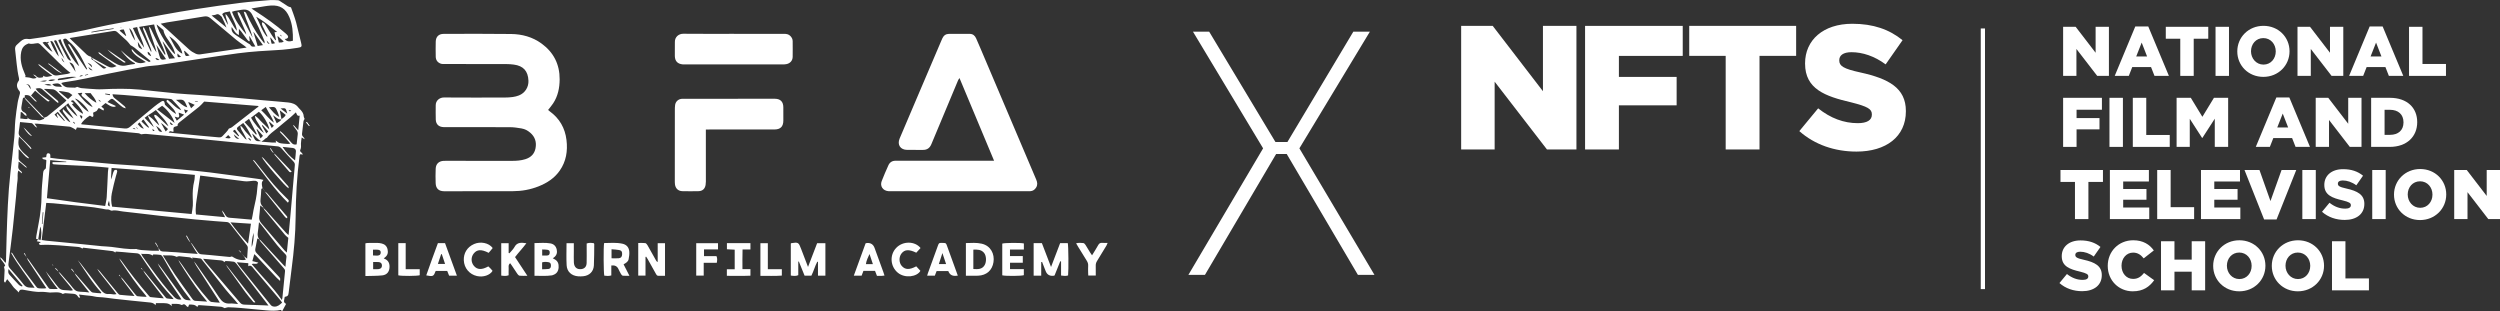 <?xml version="1.0" encoding="UTF-8"?> <svg xmlns="http://www.w3.org/2000/svg" id="a" data-name="Layer 1" width="832.47mm" height="103.66mm" viewBox="0 0 2359.74 293.83"><rect x="0" y="0" width="2359.74" height="293.83" fill="#333333" stroke="none"/><g><g><path d="M1379.18,24.43h29.79l47.41,61.66V24.43h31.61v116.65h-27.82l-49.38-63.99v63.99h-31.61V24.43Z" fill="#fff"></path><path d="M1496.14,24.43h92.18v28.33h-60.25v19.83h54.49v26.83h-54.49v41.66h-31.93V24.43Z" fill="#fff"></path><path d="M1628.86,52.76h-34.4v-28.33h100.91v28.33h-34.57v88.32h-31.93V52.76Z" fill="#fff"></path><path d="M1698.37,123.75l17.78-21.5c11.69,9.33,24.2,14,37.37,14,8.72,0,13.33-2.83,13.33-8v-.33c0-5-3.79-7.33-19.59-11.33-24.36-5.67-43.46-12.5-43.46-36.49v-.33c0-21.83,16.96-37.33,44.61-37.33,19.75,0,34.9,5.33,47.41,15.5l-15.97,22.83c-10.54-7.83-21.89-11.5-32.26-11.5-7.74,0-11.52,3-11.52,7.5v.33c0,5.17,3.95,7.83,20.08,11.33,26.34,5.83,42.8,14.5,42.8,36.33v.33c0,23.83-18.6,37.99-46.59,37.99-20.58,0-39.51-6.5-53.99-19.33Z" fill="#fff"></path></g><g><polygon points="1959.93 46.21 1979.55 71.63 1990.6 71.63 1990.6 25.3 1978.04 25.3 1978.04 49.79 1959.21 25.3 1947.37 25.3 1947.37 71.63 1959.93 71.63 1959.93 46.21" fill="#fff"></polygon><path d="M2012.63,63.29h17.72l3.27,8.34h13.6l-19.49-46.67h-12.23l-19.42,46.67h13.28l3.27-8.34ZM2021.53,40.19l5.1,13.11h-10.27l5.17-13.11Z" fill="#fff"></path><polygon points="2057.95 71.63 2070.64 71.63 2070.64 36.55 2084.37 36.55 2084.37 25.3 2044.28 25.3 2044.28 36.55 2057.95 36.55 2057.95 71.63" fill="#fff"></polygon><rect x="2091.24" y="25.3" width="12.69" height="46.33" fill="#fff"></rect><path d="M2136.36,72.56c14.13,0,24.72-10.79,24.72-24.09v-.13c0-13.24-10.46-23.96-24.59-23.96s-24.72,10.79-24.72,24.09v.13c0,13.24,10.46,23.96,24.59,23.96ZM2124.72,48.33c0-6.69,4.64-12.38,11.64-12.38s11.71,5.76,11.71,12.51v.13c0,6.69-4.64,12.38-11.58,12.38s-11.77-5.89-11.77-12.51v-.13Z" fill="#fff"></path><polygon points="2181.15 46.21 2200.77 71.63 2211.82 71.63 2211.82 25.3 2199.27 25.3 2199.27 49.79 2180.43 25.3 2168.6 25.3 2168.6 71.63 2181.15 71.63 2181.15 46.21" fill="#fff"></polygon><path d="M2233.86,63.29h17.72l3.27,8.34h13.6l-19.49-46.67h-12.23l-19.42,46.67h13.28l3.27-8.34ZM2242.75,40.19l5.1,13.11h-10.27l5.17-13.11Z" fill="#fff"></path><polygon points="2308.74 60.38 2286.57 60.38 2286.57 25.3 2273.88 25.3 2273.88 71.63 2308.74 71.63 2308.74 60.38" fill="#fff"></polygon><polygon points="1960.06 122.1 1981.7 122.1 1981.7 111.45 1960.06 111.45 1960.06 103.57 1983.99 103.57 1983.99 92.32 1947.37 92.32 1947.37 138.65 1960.06 138.65 1960.06 122.1" fill="#fff"></polygon><rect x="1991.12" y="92.32" width="12.69" height="46.33" fill="#fff"></rect><polygon points="2048.01 127.4 2025.84 127.4 2025.84 92.32 2013.15 92.32 2013.15 138.65 2048.01 138.65 2048.01 127.4" fill="#fff"></polygon><polygon points="2067.89 92.32 2054.48 92.32 2054.48 138.65 2066.91 138.65 2066.91 112.11 2078.55 130.18 2078.81 130.18 2090.52 112.04 2090.52 138.65 2103.14 138.65 2103.14 92.32 2089.73 92.32 2078.81 110.25 2067.89 92.32" fill="#fff"></polygon><path d="M2160.88,91.98h-12.23l-19.42,46.67h13.28l3.27-8.34h17.72l3.27,8.34h13.6l-19.49-46.67ZM2149.5,120.31l5.17-13.11,5.1,13.11h-10.27Z" fill="#fff"></path><polygon points="2185.79 92.32 2185.79 138.65 2198.35 138.65 2198.35 113.23 2217.97 138.65 2229.02 138.65 2229.02 92.32 2216.47 92.32 2216.47 116.81 2197.63 92.32 2185.79 92.32" fill="#fff"></polygon><path d="M2281.6,115.35v-.13c0-13.44-9.48-22.9-25.77-22.9h-17.72v46.33h17.46c16.42,0,26.03-9.86,26.03-23.3ZM2268.65,115.55c0,7.48-5.04,11.72-12.69,11.72h-5.17v-23.63h5.17c7.65,0,12.69,4.3,12.69,11.78v.13Z" fill="#fff"></path><polygon points="1944.88 171.71 1958.55 171.71 1958.55 206.79 1971.24 206.79 1971.24 171.71 1984.97 171.71 1984.97 160.46 1944.88 160.46 1944.88 171.71" fill="#fff"></polygon><polygon points="2028.33 171.31 2028.33 160.46 1991.51 160.46 1991.51 206.79 2028.66 206.79 2028.66 195.87 2004.07 195.87 2004.07 188.52 2026.04 188.52 2026.04 178.4 2004.07 178.4 2004.07 171.31 2028.33 171.31" fill="#fff"></polygon><polygon points="2071.03 195.54 2048.86 195.54 2048.86 160.46 2036.17 160.46 2036.17 206.79 2071.03 206.79 2071.03 195.54" fill="#fff"></polygon><polygon points="2114.32 171.31 2114.32 160.46 2077.5 160.46 2077.5 206.79 2114.65 206.79 2114.65 195.87 2090.06 195.87 2090.06 188.52 2112.03 188.52 2112.03 178.4 2090.06 178.4 2090.06 171.31 2114.32 171.31" fill="#fff"></polygon><polygon points="2143.09 189.78 2132.7 160.46 2118.57 160.46 2137.08 207.12 2148.85 207.12 2167.42 160.46 2153.56 160.46 2143.09 189.78" fill="#fff"></polygon><rect x="2173.17" y="160.46" width="12.69" height="46.33" fill="#fff"></rect><path d="M2213.65,196.93c-5.23,0-10.2-1.85-14.85-5.56l-7.06,8.54c5.76,5.1,13.28,7.68,21.45,7.68,11.12,0,18.51-5.63,18.51-15.09v-.13c0-8.67-6.54-12.11-17-14.43-6.41-1.39-7.98-2.45-7.98-4.5v-.13c0-1.79,1.5-2.98,4.58-2.98,4.12,0,8.63,1.46,12.82,4.57l6.34-9.07c-4.97-4.04-10.99-6.16-18.83-6.16-10.99,0-17.72,6.16-17.72,14.83v.13c0,9.53,7.59,12.25,17.27,14.5,6.28,1.59,7.78,2.52,7.78,4.5v.13c0,2.05-1.83,3.18-5.3,3.18Z" fill="#fff"></path><rect x="2239.15" y="160.46" width="12.69" height="46.33" fill="#fff"></rect><path d="M2284.41,159.53c-14.13,0-24.72,10.79-24.72,24.09v.13c0,13.24,10.46,23.96,24.59,23.96s24.72-10.79,24.72-24.09v-.13c0-13.24-10.46-23.96-24.59-23.96ZM2295.99,183.76c0,6.69-4.64,12.38-11.58,12.38s-11.77-5.89-11.77-12.51v-.13c0-6.69,4.64-12.38,11.64-12.38s11.71,5.76,11.71,12.51v.13Z" fill="#fff"></path><polygon points="2347.19 160.46 2347.19 184.95 2328.35 160.46 2316.52 160.46 2316.52 206.79 2329.07 206.79 2329.07 181.37 2348.69 206.79 2359.74 206.79 2359.74 160.46 2347.19 160.46" fill="#fff"></polygon><path d="M1966.86,245.19c-6.41-1.39-7.98-2.45-7.98-4.5v-.13c0-1.79,1.5-2.98,4.58-2.98,4.12,0,8.63,1.46,12.82,4.57l6.34-9.07c-4.97-4.04-10.99-6.16-18.83-6.16-10.99,0-17.72,6.16-17.72,14.83v.13c0,9.53,7.59,12.25,17.27,14.5,6.28,1.59,7.78,2.52,7.78,4.5v.13c0,2.05-1.83,3.18-5.3,3.18-5.23,0-10.2-1.85-14.85-5.56l-7.06,8.54c5.76,5.1,13.28,7.68,21.45,7.68,11.12,0,18.51-5.63,18.51-15.09v-.13c0-8.67-6.54-12.11-17-14.43Z" fill="#fff"></path><path d="M2013.42,263.26c-6.41,0-10.92-5.43-10.92-12.38v-.13c0-6.75,4.51-12.31,10.92-12.31,4.45,0,7.39,2.18,10.01,5.43l9.55-7.48c-3.99-5.63-10.14-9.6-19.42-9.6-13.86,0-24.07,10.59-24.07,24.09v.13c0,13.83,10.53,23.96,23.61,23.96,10.07,0,15.83-4.44,20.21-10.46l-9.55-6.88c-2.81,3.38-5.56,5.63-10.33,5.63Z" fill="#fff"></path><polygon points="2068.74 245.06 2052.46 245.06 2052.46 227.71 2039.77 227.71 2039.77 274.05 2052.46 274.05 2052.46 256.44 2068.74 256.44 2068.74 274.05 2081.43 274.05 2081.43 227.71 2068.74 227.71 2068.74 245.06" fill="#fff"></polygon><path d="M2113.73,226.79c-14.13,0-24.72,10.79-24.72,24.09v.13c0,13.24,10.46,23.96,24.59,23.96s24.72-10.79,24.72-24.09v-.13c0-13.24-10.46-23.96-24.59-23.96ZM2125.31,251.01c0,6.69-4.64,12.38-11.58,12.38s-11.77-5.89-11.77-12.51v-.13c0-6.69,4.64-12.38,11.64-12.38s11.71,5.76,11.71,12.51v.13Z" fill="#fff"></path><path d="M2169.06,226.79c-14.13,0-24.72,10.79-24.72,24.09v.13c0,13.24,10.46,23.96,24.59,23.96s24.72-10.79,24.72-24.09v-.13c0-13.24-10.46-23.96-24.59-23.96ZM2180.63,251.01c0,6.69-4.64,12.38-11.58,12.38s-11.77-5.89-11.77-12.51v-.13c0-6.69,4.64-12.38,11.64-12.38s11.71,5.76,11.71,12.51v.13Z" fill="#fff"></path><polygon points="2213.85 227.71 2201.16 227.71 2201.16 274.05 2236.02 274.05 2236.02 262.8 2213.85 262.8 2213.85 227.71" fill="#fff"></polygon><rect x="1869.63" y="26.86" width="4" height="246.02" fill="#fff"></rect></g></g><g><path d="M289.6,115.16c-.18.18-.36.36-.54.54.91,1.07,1.83,2.15,2.74,3.22.12-.1.25-.21.37-.31l-2.57-3.45h0Z" fill="#fff"></path><path d="M57.84,78.39c2.09,3.14,4.58,4.33,7.81,4.21,1.68-.07,3.38.21,5.07.14.77-.03,1.51-.54,2.06-.76,1.41.42,2.8,1.08,4.25,1.22,4.62.45,9.27.74,13.91,1.02,1.79.11,3.59.11,5.38.03,11.94-.54,23.89-.8,35.8.34,11.56,1.11,23.09,2.49,34.65,3.58,6.84.64,13.7.93,20.55,1.42,10.74.77,21.49,1.52,32.23,2.4,9.68.8,19.35,1.78,29.03,2.65,7.78.7,15.58,1.26,23.35,2.06,3.72.38,7.25,1.43,9.65,4.72.68.93,1.63,1.66,2.38,2.54,1.39,1.61,2.59,3.29,2.69,5.59.04.99.63,1.96.88,2.7-.41.76-.96,1.36-1.05,2.02-.51,3.87-.84,7.77-1.37,11.64-.19,1.41.14,2.46,1.17,3.39.58.53,1.08,1.16,1.27,2.18-.8-.51-1.6-1.01-2.78-1.76-.27,2.07-.73,3.98-.71,5.89.02,1.95.37,3.84-.59,5.72-.46.89-.12,1.79.85,2.44.55.37.88,1.06,1.66,2.05-1.2-.09-1.86-.14-2.72-.21-.17.52-.44,1.08-.52,1.66-2.51,19.09-3.51,38.29-3.68,57.53-.15,16.3-1.65,32.48-3.77,48.62-.99,7.54-1.88,15.09-2.8,22.64-.37,3-.8,3.52-3.73,4.18-.2,2.4-2.04,5.13,1.31,6.56-1.26,2.34-2.46,4.58-3.77,7.03-.44-.47-.84-.89-1.24-1.32-4.53,1.07-9.13.82-13.72.42-8.1-.71-16.19-1.54-24.29-2.25-3.79-.33-7.59-.55-11.39-.66-1.13-.03-2.28.49-3.67.81-.89-.36-2.08-1.17-3.34-1.28-6.52-.59-13.06-1-19.59-1.48-1.19-.09-2.44-.29-2.74,1.75-2.34-2.54-5.06-2.43-7.84-2.34-.32.79-.6,1.51-.95,2.38-.56-.31-1-.43-1.25-.71-1.21-1.4-2.35-2.85-4.42-1.26-.15.12-.59-.05-.85-.18-2.9-1.39-5.96-.7-9.01-.9.04.83.07,1.49.1,2.15-2.82-3.33-6.58-2.73-10.12-2.85-1.58-.05-3.16,0-4.74,0-.14.55-.29,1.11-.51,1.99-1.69-2.37-3.92-2.48-6.3-2.7-10.83-1.02-21.64-2.21-32.45-3.38-4.93-.53-9.85-1.48-14.79-1.61-2.8-.07-5.34-.99-8.05-1.21-2.84-.22-5.67-.64-8.5-.96-.62-.07-1.24-.12-2.14-.21.45,1.07.81,1.91,1.17,2.77-1.27.68-1.77-.39-2.21-1.1-1.13-1.86-2.8-2.37-4.82-2.45-2.32-.1-4.63-.43-6.95-.52-.67-.03-1.36.41-2.4.76-2.95-2.12-6.79-1.5-10.55-1.44-.49,0-.99.12-1.48.08-3.03-.23-6.09-.85-9.08-.63-2.45.18-4.78-.2-7.14-.47-2.93-.33-5.82-1.03-8.73-1.49-1.88-.3-3.85-.67-4.68,2.48-1.99-2.5-4.28-3.8-5.76-6.11-1.46-2.26-3.34-4.24-5.1-6.43-.73,1.24-1.32,2.23-1.97,3.33-1.54-1.13-.92-2.31-.87-3.39.15-2.83.36-5.66.41-8.49.02-1.01-.44-2.01-.54-3.03-.02-.23.54-.52,1.05-.98-.54-2.95-3.68-4.68-4.85-8.05,2.6,1.05,3.2,3.75,5.49,5.21.08-.89.16-1.47.17-2.04.2-7.5.35-15,.58-22.5.63-20.17,1.32-40.34,3.58-60.41,1.26-11.23,2.57-22.45,3.68-33.7.52-5.25.43-10.55.94-15.8.56-5.77,1.38-11.53,2.31-17.25.45-2.77,1.47-5.44,2.08-8.19.15-.69-.05-1.73-.5-2.25-2.7-3.14-3.21-6.28-.64-9.77.41-.55.4-1.62.22-2.37-2.1-8.88-2.47-17.98-3.63-26.98-.26-2.02.28-3.53,1.99-4.93,2.11-1.72,3.81-3.97,6.48-4.92.83-.29,1.78-.3,2.67-.31.92,0,1.87.32,2.77.21,4.39-.58,8.77-1.2,13.14-1.9,5.41-.86,10.77-2.12,16.2-2.67,15.5-1.57,30.42-5.97,45.64-8.9,16.37-3.16,32.75-6.25,49.16-9.24,11.42-2.08,22.86-4.06,34.34-5.82,13.25-2.04,26.52-3.95,39.82-5.6,9.42-1.17,18.91-1.87,28.38-2.67,2.3-.19,4.64.04,6.96.13.61.02,1.32.09,1.81.41,2.75,1.75,5.4,3.64,8.17,5.34.9.55,2.04.71,2.85.97.76,2.09,1.55,4.14,2.26,6.21.92,2.69,1.9,5.38,2.61,8.13,1.63,6.33,3.1,12.71,4.67,19.06.91,3.66.7,4.18-3.11,4.77-4.9.76-9.82,1.46-14.76,1.86-7.37.6-14.77.81-22.14,1.38-6.63.51-13.26,1.11-19.85,2-11.61,1.56-23.2,3.33-34.79,5.07-13.46,2.03-26.91,4.16-40.38,6.15-3.75.55-7.6.52-11.33,1.19-11.74,2.12-23.47,4.31-35.15,6.72-14.06,2.9-28.03,6.23-42.27,8.17-.8.11-1.56.44-2.6.75h.02ZM88.12,56.52c-.56-.74-1.13-1.48-1.69-2.23,4.89,2.7,9.77,5.42,14.68,8.09,3.26,1.77,5.18,1.75,8.96,0-1.06-.67-2.06-1.24-2.98-1.9-4.46-3.18-8.92-6.37-13.35-9.6-.46-.34-.69-.99-1.03-1.5.93.02,1.48.31,1.93.71,4.11,3.7,8.95,6.3,13.58,9.25,3.79,2.42,7.48,3.4,11.85,2.23,2.29-.62,4.69-.78,7.04-1.15l.34-.72c-5.79-2.75-9.62-7.52-13.47-12.29,1.67,1.22,3.05,2.77,4.64,4.06,2.78,2.25,5.57,4.52,8.56,6.45,3.04,1.96,6.43,2.21,10.46.63-1.92-1.23-3.46-2.24-5.02-3.21-2.98-1.85-5.8-3.88-7.83-6.81-.34-.49-.4-1.18-.67-2.01.59.19.87.2.97.33,3.8,5.05,9.37,7.77,14.51,11.07.85.55,1.68.9,2.58-.27-.46-.41-.9-.81-1.36-1.19-4.55-3.78-9.07-7.59-13.66-11.31-1.25-1.01-2.72-1.74-3.99-2.54-1.15-1.39-2.16-2.88-3.44-4.09-2.91-2.76-5.99-5.34-8.9-8.1-1.2-1.14-2.35-1.43-3.98-1.15-8.74,1.47-17.5,2.81-26.25,4.21-4.83.77-9.65,1.57-14.89,2.42.69.76,1.01,1.15,1.38,1.49,4.04,3.87,8.1,7.73,12.15,11.59,1.8,1.72,3.35,3.77,6.03,4.32.43.09.75.69,1.15,1.08-.49,1.39.32,1.98,1.45,2.37,3.05,2.52,6.07,5.08,9.15,7.56,1.15.92,2.18.22,3.42-.39-4.32-2.58-8.34-4.99-12.37-7.39l.05-.02ZM265.7,112.63c-3.35.62-5.18-2.06-8.03-3.93,1.31,2.84,2.37,5.14,3.54,7.68,1.61-1.35,3.67-1.78,4.41-3.85,1.42-1.17,3.15-2.03,4.09-4.04-1.93-1.5-3.75-2.92-5.62-4.38.58,3.05,1.1,5.79,1.62,8.52h-.01ZM44.77,40.71c.42-.12.85-.24,1.27-.36-.16-.35-.33-.69-.49-1.04-.44.25-.88.5-1.32.75-1.4-.93-2.69-.53-4.07.15,2.51,3.41,7,7.61,9.46,8.8-1.69-2.9-3.27-5.6-4.84-8.3h0ZM139.59,108.83c1.4,1.07,2.87,2.08,4.19,3.23,1.19,1.04,2.23,2.25,3.35,3.37,1.04,1.03,2.09,2.04,3.14,3.05-.5-1.96-1.53-3.42-2.34-5-.82-1.58-2.62-2.78-2.28-5.1,1.51-.16,2.35.71,3.15,1.45,2.86,2.65,5.67,5.38,8.51,8.05.53.5,1.16.9,1.75,1.35-2.69-6.18-7.82-10.26-11.93-15.38-.98.71-1.98,1.48-3.02,2.17-1.47.97-2.98,1.89-4.44,2.85-.98.73-1.97,1.46-3.17,2.35,3.23,3.31,5.93,6.09,8.64,8.86-1.44-4.07-4.72-7-5.54-11.26h-.01ZM148.84,248.57c.85,1.06,1.74,2.1,2.55,3.19,7.05,9.62,14.2,19.18,21.07,28.94,2.02,2.87,4.45,2.64,7.67,2.82-.79-1.13-1.18-1.74-1.62-2.31-6.34-8.07-12.02-16.59-17.25-25.41-2.58-4.36-4.99-8.82-7.57-13.18-.49-.83-1.35-1.87-2.17-2.01-2.27-.39-4.62-.39-6.94-.45-.15,0-.33.74-.49,1.13-3.29-2.56-7.19-1.09-10.85-1.79.41,1.14.94,2.02,1.53,2.85,2.75,3.86,5.48,7.74,8.29,11.56,6.74,9.17,13.57,18.27,21.44,26.54,1.87,1.96,3.88,2.59,6.72,2.24-.54-.91-.92-1.62-1.37-2.29-6.38-9.42-12.79-18.83-19.15-28.27-.74-1.1-1.23-2.38-1.84-3.58l-.02.02ZM181.75,244.72c-.8-1.22-1.87-1.8-3.38-1.91-3.05-.23-6.07-.73-9.12-.97-.84-.07-1.71.39-2.57.61-4.02-2.05-8.27-1.08-13.02-1.47,4.03,6.41,7.5,12.31,11.35,17.95,5.23,7.66,10.74,15.13,16.15,22.66.79,1.1,1.59,2.26,3.18,2.36,3.52.22,7.03.47,11.2.74-2.01-2.45-3.63-4.35-5.16-6.32-7.77-10.01-14.63-20.64-21.31-31.4-.27-.43-.37-.96-.55-1.45,1.31,1.74,2.7,3.42,3.91,5.21,7.57,11.19,15.38,22.2,24.4,32.29.73.82,1.69,1.78,2.67,1.96,2.44.45,4.95.47,8,.72-.82-1.42-1.28-2.32-1.83-3.17-6.85-10.64-13.72-21.27-20.55-31.92-.78-1.22-1.33-2.59-1.99-3.88.59.74,1.22,1.45,1.76,2.22,7.3,10.49,14.8,20.85,21.79,31.54,2.62,4.01,5.36,6.39,10.31,5.99,2.32-.19,4.7.28,7.76.49-1.43-1.73-2.33-2.86-3.28-3.94-2.85-3.26-5.84-6.41-8.55-9.79-7.21-8.97-14.3-18.04-21.46-27.06-.64-.81-1.34-1.99-2.18-2.16-2.51-.51-5.11-.6-7.99-.88.25.83.36,1.2.48,1.57h-.02ZM246.73,133.25c-3.77-1.4-5.59-5.15-8.86-7.27.61,1.67,1.51,3.17,2.18,4.77.82,1.96,2.29,2.6,4.24,2.55.84-.02,1.68-.07,2.52-.11.21.19.41.54.64.56,3.25.3,6.5.58,9.75.81,1.11.08,2.23,0,3.43,0-.19-.81-.32-1.34-.47-1.97,1.42.92,2.59,2.15,3.97,2.47,2.44.56,5.01.6,7.54.8.64.05,1.29-.14,2.4-.28-1.89-2.21-3.41-4.08-5.03-5.87-1.62-1.8-3.32-3.51-4.98-5.27.19-.2.38-.39.57-.59.84.72,1.76,1.37,2.52,2.17,2.68,2.84,5.38,5.66,7.91,8.63,1.32,1.55,2.73,2.19,4.93,1.61.33-3.08.61-6.22,1.04-9.33.24-1.72-.28-3.07-1.32-4.37-1.06-1.32-2.03-2.71-3.04-4.06.18-.14.35-.29.53-.43,1.26,1.44,2.52,2.87,4.3,4.89.5-5,.92-9.25,1.37-13.78-2.93.68-2.66-1.92-3.61-3.14-1.81,1.67-3.43,3.29-5.18,4.76-4.19,3.53-8.51,6.93-12.66,10.51-3.24,2.8-7.05,5-9.47,8.71-2.06.56-2.94,3.03-5.24,3.24l.02-.02ZM41.69,111.07c1.04-.43,2.25-.65,3.1-1.33,5.52-4.41,10.98-8.9,16.43-13.39.54-.44.96-1.03,1.47-1.59-2.63-2.42-5.18-4.62-7.56-6.99-1.73-1.73-3.25-3.5-6.05-3.54-2.34-.03-4.68-.51-7.66-.26,1.08.93,1.62,1.39,2.16,1.85,3.39,2.86,6.79,5.7,10.15,8.59.73.63,1.79,1.21,1.21,2.92-.8-.6-1.46-1.02-2.04-1.53-4.19-3.7-8.4-7.39-12.54-11.16-1.96-1.78-4.03-1.71-6.72-.93,1.75,2.71,3.91,4.54,6.12,6.26,2.27,1.77,4.69,3.36,7.16,5.11-1.25,1.23-2.07.48-2.72-.06-3.15-2.63-6.25-5.33-9.37-8-.65-.56-1.32-1.11-1.69-1.42-1.46,1.73-2.63,3.12-3.84,4.56,1.75,1.78,3.52,3.58,5.29,5.38-.14.16-.29.31-.43.47-.48-.31-1.03-.56-1.44-.96-1.21-1.18-2.35-2.43-3.52-3.64-1.61-1.65-3.56-1.93-5.81-1.55v2.31c-1.47-.4-1.79.54-1.98,1.67-.36,2.17-.69,4.34-1.13,6.5-.48,2.38-.16,4.23,2.28,5.51,1.14.6,2.53,1.48,2.59,3.44-2.72-.09-2.99-3.57-5.56-3.55-.14,1.98-.27,3.92-.42,6.12,2.53,0,4.71.92,7.07.35-.24-.62-.42-1.07-.59-1.51,1.91,2.17,4.23,2.52,6.74,2.47,1.05-.02,2.14,0,3.13.27,2.25.64,4.06-.56,6-1.23.17-.06.13-.73.19-1.12l-.02-.02ZM244.71,225.95c-.54-.26-1.07-.51-1.83-.87-.62,3.3-1.17,6.48-1.85,9.64-.37,1.71,0,2.91,1.26,4.23,6.59,6.84,13.05,13.8,19.55,20.73.87.92,1.78,1.83,2.48,2.87.28.43.05,1.2.05,2.61-1.58-1.45-2.62-2.29-3.53-3.26-6.35-6.77-12.68-13.57-19.02-20.36-.46-.5-1-.93-1.81-1.67-.68,2.46-1.25,4.51-1.82,6.58,1.99.5,3.64.92,5.66,1.43-2.04,2.27-4.21.32-6.25,1.41,9.29,11.33,19.89,21.45,28.45,33.88.26-1,.45-1.47.5-1.96.83-8.4,1.63-16.8,2.49-25.19.14-1.33-.53-2.13-1.33-3.03-7.23-8.25-14.44-16.53-21.63-24.83-.6-.69-1-1.55-1.49-2.33.5.36,1.07.64,1.48,1.08,7.19,7.74,14.35,15.5,21.53,23.25.47.5,1,.94,1.83,1.71.32-3.28.5-6.12.92-8.92.19-1.31-.14-2.12-1.04-3.06-2.64-2.73-5.29-5.47-7.67-8.43-5.09-6.34-10-12.82-15-19.24-.54-.69-1.14-1.33-2.19-2.55-.41,3.74-.65,6.76-1.11,9.75-.37,2.39-.05,4.55,1.37,6.52h0ZM134.98,255.09c.59.58,1.24,1.11,1.76,1.75,6.35,7.75,12.68,15.52,19.04,23.27.51.62,1.14,1.45,1.82,1.58,1.87.37,3.79.41,6.3.64-.77-1.02-1.03-1.46-1.38-1.82-6.72-7.04-12.66-14.71-18.3-22.62-3.85-5.41-7.56-10.93-11.26-16.45-1.02-1.53-2.17-2.3-4.09-2.39-3.99-.19-7.96-.69-11.94-1.04-2.21-.19-4.41-.36-6.62-.5-.71-.05-1.59-.22-1.43,1.01-1.47-1.73-3.58-1.58-5.53-1.84-3.23-.43-6.47-.74-9.71-1.13-5.02-.6-10.05-1.22-15.07-1.77-.24-.03-.55.59-.83.9-1.51-1.35-3.41-1.58-5.28-1.71-11.19-.79-22.34-2.35-33.6-1.8-.95.05-1.88-.07-2.21-1.35.55-.38,1.07-.75,1.94-1.35-1.5-.29-2.58-.51-3.9-.77.53-.75.92-1.3,1.31-1.84.73.25,1.47.49,2.22.74,1.14-3.86,1.08-10.12-.23-12.75-.68,4.29-1.3,8.19-1.92,12.08-.59-.13-1.19-.25-1.97-.42.07-1.04.04-1.98.2-2.89.67-3.85,1.34-7.69,2.11-11.52,1.78-8.93,2.73-17.92,2.83-27.04.08-6.32.74-12.65,1.31-18.96.18-2,.04-4.31,2.24-5.62.29-.17.49-.72.52-1.11.19-2.49.32-4.99.44-7.09-1.3-1.39-3.49-.13-3.88-2.46,1.33-.18,2.53-.33,3.72-.49.11-.78.17-1.41.29-2.03.21-1.04.75-1.8,1.93-1.64,1.07.15,1.67.83,1.68,1.96v2.33c2.37.31,4.55.65,6.73.87,9.87.99,19.75,1.95,29.63,2.9,7.88.75,15.77,1.53,23.66,2.16,7.58.6,15.18.93,22.76,1.54,13.68,1.11,27.36,2.29,41.03,3.54,9.04.83,18.08,1.67,27.08,2.81,15.76,1.99,31.49,4.21,47.23,6.35.98.13,1.94.43,3.06.69-1.54,1.99-1.61,2-1.49,4.6.05,1.11.42,2.21.65,3.32l.06-.06c-.72.16-1.25.37-1.3,1.34-.15,3.02-.33,6.04-.68,9.04-.31,2.74.06,5.14,2.25,7.05.27.24.33.73.48,1.11-.93-.7-1.85-1.41-3.01-2.29-.32,3.71-.52,7.07-.93,10.4-.3,2.47.32,4.47,1.96,6.38,7.45,8.63,14.82,17.34,22.23,26.02.39.45.88.81,1.84,1.66.52-5.13.98-9.67,1.41-13.88-1.26-1.11-2.32-1.83-3.11-2.78-6.49-7.8-12.93-15.63-19.36-23.48-.5-.61-.76-1.42-1.14-2.13.89.86,1.84,1.67,2.66,2.58,6.21,6.92,12.38,13.87,18.59,20.8.67.75,1.45,1.4,2.5,2.4.15-.87.24-1.25.28-1.63.49-5.26,1-10.52,1.46-15.78,1.42-16.2,2.81-32.41,4.27-48.61.14-1.55-.43-2.5-1.45-3.57-3.7-3.9-7.33-7.88-10.87-11.92-1.11-1.27-2.22-2.11-3.95-2.26-5.89-.5-11.78-1.11-17.67-1.65-7.56-.7-15.13-1.34-22.69-2.06-10.09-.97-20.17-2.03-30.26-3-10.3-.99-20.61-1.92-30.91-2.89-7.57-.71-15.14-1.5-22.71-2.15-1.37-.12-2.77.24-4.57.42-.58-.24-1.59-.94-2.67-1.05-6.93-.74-13.87-1.34-20.81-2.01-7.88-.76-15.76-1.56-23.65-2.3-4.5-.42-9.02-.75-13.52-1.12-.36.86-.62,1.48-.97,2.31-.86-.57-1.49-1.12-2.23-1.47-1.29-.62-2.61-1.48-3.98-1.62-10.19-1.03-20.4-1.91-30.61-2.82-.66-.06-1.32,0-2.2,0,.88,1.3,1.52,2.25,2.54,3.76-2.2-.59-2.61-2.08-3.59-2.92-.54-.46-1.06-1.23-1.66-1.3-3.63-.44-7.28-.71-10.96-1.04-.43,3.36-.72,6.29-1.21,9.18-.37,2.2.29,3.77,1.92,5.28,3.02,2.8,5.87,5.78,8.76,8.71.53.54.89,1.24,1.32,1.87-.2.17-.39.34-.59.51-3.6-3.94-6.97-8.12-11.2-11.74-1.27,8.32-.57,10.51,4.91,15.79.99.95,2.1,1.77,3.12,2.69.5.45.93.99,1.39,1.49-.16.17-.32.34-.47.52-3.79-1.69-5.66-5.71-9.31-8.7,0,3.12.11,5.53-.04,7.92-.11,1.68.52,2.79,1.77,3.78,1.82,1.45,3.57,2.98,5.29,4.53.38.34.53.93.79,1.4-2.95-1.48-4.63-4.42-7.82-5.85-.09,1.48-.06,2.65-.26,3.77-.37,1.98.18,3.46,1.82,4.68.73.54,1.79,1.09,1.59,2.64-1.24-.99-2.26-1.82-3.35-2.69-1.28,3.23-.34,6.37-.82,9.46-.75,4.84-.83,9.81-1.35,14.72-1.09,10.08-1.92,20.19-3.05,30.26-1.25,11.12-2.69,22.23-4.14,33.33-.24,1.85.19,3.16,1.42,4.56,4.4,4.99,8.86,9.96,12.93,15.22,2.77,3.59,6.22,2.88,10.31,3.04-7.42-11.38-15.83-21.27-22.38-33.3.96.51,1.3.58,1.42.78,6.52,11.04,14.63,20.95,22.26,31.2.43.58.91,1.18,1.51,1.57.89.58,6.95.64,8.31.17-.48-.71-.95-1.4-1.41-2.09-5.3-8.02-10.61-16.03-15.87-24.07-.55-.84-.81-1.88-1.2-2.82l-.06.06c.6.68,1.26,1.32,1.78,2.05,6.14,8.68,12.25,17.39,18.41,26.06.45.64,1.16,1.48,1.81,1.53,2.32.19,4.66.07,7.32.07-4.27-5.53-8.23-10.87-11.37-16.74,3.23,3.89,6.19,7.96,9.27,11.94,4.47,5.76,4.5,5.77,11.99,6.09,1.36.06,2.81.57,4.41-.2-.87-1.16-1.51-2.11-2.24-2.99-3.21-3.91-6.46-7.79-9.65-11.72-.71-.87-1.25-1.89-1.87-2.83l-.06.06c.63.51,1.35.94,1.88,1.53,3.02,3.37,5.98,6.79,8.98,10.18,1.95,2.2,3.55,5.07,5.98,6.37,2.32,1.24,5.53.82,8.35,1.13,1.12.12,2.24.24,4.06.44-1.05-1.31-1.69-2.08-2.31-2.87-3.41-4.28-6.83-8.55-10.2-12.86-.62-.8-.99-1.8-1.47-2.7l-.06.06c.66.64,1.36,1.23,1.96,1.92,4.23,4.84,8.42,9.72,12.69,14.53.74.84,1.72,1.83,2.72,2.01,2.52.46,5.11.5,7.68.7.12-.23.24-.46.36-.69-8.66-9.29-15.06-20.18-22.23-30.54,1.91,1.98,3.55,4.16,5.2,6.32,5.45,7.12,10.94,14.2,16.34,21.36,2,2.65,4.19,4.6,7.85,4.23,1.54-.16,3.14.3,4.72.4.65.04,1.32-.14,2.45-.28-1.02-1.37-1.74-2.38-2.51-3.35-4.63-5.89-9.29-11.76-13.9-17.66-.69-.89-1.21-1.91-1.81-2.88.89.86,1.87,1.64,2.65,2.59,5.49,6.66,10.93,13.37,16.43,20.03.64.78,1.49,1.82,2.34,1.92,4.35.51,8.74.75,13.79,1.13-1-1.45-1.61-2.38-2.28-3.27-3.18-4.2-6.39-8.37-9.55-12.58-.48-.64-.73-1.44-1.09-2.16l-.06.06c.73.71,1.55,1.35,2.18,2.14,3.79,4.67,7.52,9.39,11.32,14.04.64.79,1.47,1.83,2.33,1.96,2.73.4,5.52.43,8.52.62-.29-.59-.38-.9-.57-1.12-8.77-10.17-16.23-21.31-23.75-32.4-.58-.86-.96-1.85-1.44-2.78.63.7,1.32,1.35,1.87,2.11,8.11,11.31,16.7,22.26,25.76,32.83.53.62,1.17,1.48,1.85,1.57,3.99.49,8,.78,12.6,1.19-.84-1.18-1.23-1.78-1.66-2.34-5.28-6.85-10.58-13.67-15.82-20.55-.86-1.13-1.43-2.47-2.13-3.71l-.07.06h.02ZM149.48,234.25c.24.17.63.28.71.51.83,2.24,2.51,2.76,4.74,2.68,1.88-.07,3.77.31,5.66.34,1.9.04,3.78.12,5.69.32,5.42.55,10.87.87,16.3,1.28,1.17.09,2.33.18,4.08.31-1.11-1.61-1.85-2.61-2.5-3.67-1.41-2.3-2.76-4.63-4.13-6.95l-.07.06c.39.29.89.51,1.16.89,1.91,2.65,3.8,5.31,5.62,8.01.89,1.32,1.97,1.92,3.62,2.04,5.35.38,10.69.96,16.03,1.47,3.44.33,6.88.72,10.32,1.01.57.05,1.16-.26,2.19-.51,3.57,2.33,7.87,4.26,13.15,3.13-.55-1.04-.98-1.86-1.41-2.67l.19-.18c.71.51,1.43,1.02,2.43,1.73.25-3.63.53-6.87.66-10.12.03-.76-.3-1.67-.77-2.28-5.24-6.75-10.57-13.44-15.81-20.19-.92-1.18-1.94-1.81-3.43-1.9-3.57-.21-7.14-.51-10.71-.8-6.2-.51-12.41-.99-18.61-1.6-11.13-1.1-22.26-2.21-33.37-3.45-11.74-1.3-23.46-2.84-35.2-4.08-3.41-.36-6.75-1.6-10.33-.79-1.1.25-2.51-1.19-3.73-1.11-1.99.13-3.75-.4-5.64-.76-4.87-.92-9.8-1.57-14.73-2.08-10.39-1.09-20.79-2.03-31.19-3-2.18-.2-4.37-.25-6.75-.38-1.45,11.78-2.87,23.27-4.32,35.03,1.4.22,2.72.49,4.06.62,11.31,1.12,22.63,2.19,33.94,3.31,6.19.61,12.37,1.3,18.56,1.89,3.04.29,6.11.29,9.14.67,7.89,1,15.74,2.52,23.76,1.99.27-.02.56.28.85.34,1.34.25,2.67.56,4.02.67,3.14.26,6.29.48,9.44.61,2.29.09,4.58.02,6.99.02-.18-.86-.35-1.65-.53-2.45l-.07.06v-.02ZM105.29,158.5c-.21,4.07-.39,7.54-.57,11.01.88-1.76,1.28-3.6,1.79-5.41.32-1.11.64-2.29,1.29-3.19.36-.5,1.44-.72,2.13-.62.33.05.8,1.2.69,1.76-.29,1.55-.92,3.03-1.3,4.56-1.32,5.32-2.79,10.61-3.81,15.99-.76,4.02-.76,8.15.31,12.44,24.97,2.25,49.79,4.72,75.09,6.97.42-2.9.93-5.37,1.09-7.85.16-2.42,0-4.86-.08-7.28-.17-5.4.08-10.75,1.42-16.04.45-1.77.39-3.68.59-5.79-26.59-2.31-52.71-4.81-78.65-6.54h.01ZM184.99,202.42c9.17.86,18.13,1.71,27.44,2.58-.9-2.53-2.59-4.18-2.89-6.43,1.25,1.33,2.31,2.76,3.11,4.32.93,1.82,2.36,2.54,4.31,2.65,2.21.12,4.42.35,6.63.55,4.59.4,9.18.82,14,1.24.3-1.43.57-2.64.8-3.86.34-1.76.53-3.53.93-5.31,1.52-6.73,3.16-13.47,3.55-20.41.1-1.75.44-3.49.69-5.37-1.35-2.27-3.64-1.8-5.82-1.62-1.65.13-3.31.45-4.96.44-1.67,0-3.35-.29-5.01-.51-8.99-1.15-17.99-2.31-26.98-3.46-3.93-.51-7.86-1.01-11.81-1.52-.93,6.21-1.84,12.14-2.68,18.08-.85,6.02-2.21,12.02-1.31,18.64h0ZM44.31,187.08c18.17,2.68,36.39,5.13,54.98,7.33.54-3.05,1.26-5.71,1.43-8.41.5-7.9.76-15.82,1.16-23.73.07-1.31.35-2.61.55-4.02-5.19-.46-10.54-1.07-15.9-1.37-10.33-.58-20.68-.98-31.01-1.46-1.58-.07-3.17-.15-4.74-.33-.89-.11-1.66-.51-1.15-2.03h12.93v-.46c-5-.49-9.99-.97-15.16-1.48-1.04,12.06-2.05,23.8-3.1,35.97h0ZM232.8,44.92c-1.08-.86-1.61-1.32-2.17-1.73-2.55-1.87-5.21-3.61-7.65-5.62-8.14-6.71-16.24-13.48-24.28-20.33-1.84-1.57-3.61-2.11-6.04-1.7-11.65,1.96-23.33,3.73-34.99,5.6-1.82.29-3.62.73-6.01,1.22,2.35,2.06,4.27,3.67,6.12,5.36,7.01,6.41,13.95,12.9,21.03,19.23,1.7,1.52,3.78,2.71,5.85,3.7,1.24.59,2.86.86,4.22.67,14.4-2.03,28.79-4.19,43.92-6.42v.02ZM159.19,125.11c2.45.26,4.52.48,6.6.69,7.77.76,15.54,1.53,23.32,2.26,5.78.54,11.57,1.01,17.34,1.58,1.59.16,2.76-.2,3.86-1.48,1.89-2.21,4.25-4.02,5.64-6.67.1-.2.5-.24.76-.36.73-.33,1.55-.54,2.17-1.02,8.01-6.21,15.98-12.47,23.97-18.69.32-.25.78-.33,1.18-.49-.14-.31-.29-.62-.43-.93-17.18-1.39-34.35-2.78-50.87-4.12-1.89,1.95-3.2,3.6-4.8,4.89-5.74,4.65-11.57,9.2-17.39,13.76-1.57,1.23-3.31,2.32-2.85,4.32-1.46.51-3.2.6-3.7,1.44-.6,1-.14,2.63-.14,3.87-1.51.93-3.11-1.82-4.65.96h0ZM171.06,104.05c-.47-.77-.84-1.63-1.43-2.29-2.31-2.61-4.64-5.2-7.08-7.68-.5-.51-1.49-.7-2.28-.77-14.62-1.26-29.25-2.49-43.88-3.7-3.36-.28-6.73-.43-10.21-.65.25,1.69.89,2.83,2.17,3.81,3.18,2.44,6.25,5.03,9.33,7.6.39.32.54.93,1.08,1.88-2.39-.4-3.72-1.58-5.05-2.68-2.03-1.69-3.95-3.51-5.99-5.18-1.89-1.54-2.26-1.51-4.1-.09-.63.48-1.18,1.07-2.19,1.99,2.86,1.35,5.31,2.51,7.77,3.68-.1.24-.19.48-.29.72-3.61.78-6.3-1.54-9.26-3.42-1.38,1.13-2.7,2.21-3.93,3.22.71,1.48,3.24,1.46,1.94,3.84-1.46-.8-2.8-1.54-4.44-2.43-.8,1.13-1.56,2.19-2.06,2.9-1.42.67-2.55,1.22-3.3,1.57.1,1.58.59,2.92.13,3.49-1.06,1.32-1.95-.49-3-.63-.1-.01-.21-.01-.32-.02-3.41,2.08-7.17,5.71-8.16,7.91.3.09.58.23.88.26,13.45,1.29,26.91,2.55,40.35,3.9,2.06.21,3.55-.34,5.13-1.68,7.56-6.44,15.2-12.78,22.87-19.09,2.04-1.67,4.21-3.19,6.43-4.63,1.88-1.22,3.06-.54,3.32,1.7.06.49.06,1.13.36,1.42,3.04,3.01,6.08,6.04,10.35,8.66-.74-2.46-1.83-3.97-3.04-5.35-1.74-1.99-3.59-3.87-5.39-5.8-.79-.84-1.04-1.62.5-2.26,4.21,3.19,7.46,7.79,12.83,9.79h-.04ZM191.67,244.2c1.07,1.51,1.71,2.56,2.5,3.49,10.82,12.68,21.68,25.33,32.47,38.04,1.17,1.37,2.51,1.74,4.15,1.8,6.01.19,12.02.42,18.03.64,1.38.05,2.77.13,4.59.22-.9-1.2-1.44-1.96-2.02-2.7-7.92-10.28-15.86-20.55-23.77-30.83-1.54-2.01-2.95-4.12-4.56-6.07-.63-.77-1.55-1.61-2.46-1.76-2.49-.42-5.03-.56-7.56-.66-.43-.02-.89.65-1.45,1.08-.76-1.58-2.57-1.63-4.33-1.8-2-.19-3.99-.36-5.99-.54-3-.27-5.99-.55-9.61-.88v-.03ZM49.39,71.55c-4.47-3.47-9.22-6.44-13.48-10.72.76,0,1-.08,1.12,0,4.17,3.05,8.36,6.06,12.46,9.19,1.47,1.12,2.97,1.41,4.73,1.13,3.12-.5,6.26-.89,9.38-1.39.75-.12,1.47-.47,2.92-.95-1.3-1.04-2.15-1.65-2.93-2.34-2.83-2.53-5.72-5-8.44-7.65-5.82-5.65-11.53-11.42-17.35-17.07-.59-.58-1.64-1.04-2.44-.99-2.69.16-5.33,1.23-8.09.27-.31-.11-.78.24-1.17.39-3.49,1.32-5.36,3.96-6.07,7.51-1.5,7.48.53,14.39,3.54,21.11.63,1.41.77,1.35.19,2.73,1.89.28,3.92.27,5.72.92,1.75.63,3.23.62,5.14-.26-1.22-1.11-2.31-2.11-3.41-3.11,1.1.2,2.1.61,2.74,1.33,2.03,2.32,4.33,1.89,6.8,1.17v-1.39c2.88,2.15,5.71.54,8.63.09v.02ZM276.46,38.43c.16-7.73-.33-15.25-3.4-22.38-3.44-7.99-8.74-11.37-17.42-10.82-3.88.24-7.73,1.06-11.58,1.64-2.01.3-4.02.67-6.74,1.13,1.58,1.04,2.51,1.67,3.46,2.28,9.97,6.4,19.62,13.23,28.56,21.03.71.62,1.45,1.25,2.03,1.99.99,1.25.76,2.39-.64,3.12-.55.29-1.27.23-2,.35,2.04,2.69,4.56,2.61,7.73,1.68v-.02ZM266.3,285.63c-.58-.8-.91-1.33-1.31-1.8-8.57-10.15-17.15-20.3-25.74-30.45-1.23-1.46-2.17-3.5-4.89-2.09v-2.87c-3.54-.29-6.93-.57-10.88-.89.87,1.31,1.37,2.22,2,3.01,9.98,12.41,19.99,24.8,29.96,37.22.95,1.19,2.11,1.59,3.57,1.64,3.07.12,5.03-1.75,7.28-3.77h.01ZM218.98,11.1c3.09,8.37,8.04,15.05,13.49,21.47-.25-1.47-.75-2.82-1.33-4.14-2.16-4.92-4.36-9.83-6.49-14.76-.29-.66-.25-1.46-.41-2.47,1.82.37,2.21,1.56,2.72,2.52,2.53,4.75,4.99,9.53,7.49,14.29,1.33,2.54,2.68,5.07,4.02,7.6-1.98-8.41-6.09-16.03-8.39-24.53,2.15.04,2.33,1.48,2.83,2.54,3.65,7.86,7.79,15.44,12.86,22.5,1.2,1.67,2.5,3.26,3.76,4.89.37-.98.32-1.71.06-2.35-1.83-4.36-3.62-8.75-5.61-13.05-1.68-3.63-3.68-7.12-5.4-10.74-2.3-4.83-5.28-6.48-10.55-5.63-2.19.35-4.37.69-6.55,1.09-.69.13-1.36.42-2.47.77h-.03ZM131.28,25.38c3.92,8.21,7.54,15.79,11.16,23.36.2-.08.41-.16.61-.25-.24-.88-.41-1.79-.74-2.64-2.23-5.69-4.5-11.37-6.75-17.06-.36-.9-1.11-1.8.06-3.2,2.45,3.98,3.66,8.22,5.57,12.12,1.98,4.04,3.89,8.12,6.56,11.79-1.74-8.37-5.83-16.01-7.24-24.52.97.72,1.59,1.61,2.06,2.57,2.36,4.83,4.55,9.76,7.06,14.51,1.74,3.31,3.91,6.39,5.89,9.57.25-.13.5-.25.75-.38-2.83-9.65-8.85-18.09-10.79-28.19-4.74.77-9.16,1.49-14.19,2.31h0ZM236.87,211.16c-6.34-.42-12.45-.83-19.34-1.28,5.33,7.32,10.49,13.68,16.59,20.12.96-6.58,1.82-12.46,2.75-18.84ZM64.28,42.06c.27-.21.53-.41.8-.62.59.68,1.27,1.31,1.76,2.06,1.28,1.94,2.42,3.96,3.71,5.88,3.33,4.99,6.7,9.96,10.09,14.92.35.51.89.89,1.51,1.5,0-.58.07-.82-.01-.98-4.77-9.36-8.77-19.25-17.42-26.02-.41-.32-.81-.7-1.12-1.11-1.21-1.63-2.55-1.58-4.02-.43.42,4.83,10.91,22.55,15.16,25.11-1.4-3.96-3.1-7.3-4.87-10.58-1.78-3.29-3.72-6.49-5.59-9.73ZM254.22,122.21c-.62-4.83-6.4-14.36-9.9-16.7-2.45,1.85-4.94,3.74-7.36,5.57,2.36,4.59,9.08,12.68,12.19,14.39-1.82-3.03-3.35-5.51-4.81-8.04-1.48-2.56-3.56-4.85-3.74-8.11,2.86,1.32,4.41,4.01,6.58,5.99,2.31,2.1,4.46,4.36,7.03,6.89h0ZM251.89,34.59c.2-.11.4-.23.6-.34-1.02-2.16-2.12-4.28-3.04-6.48-.89-2.12-2.65-4-2.12-6.74,1.91.24,2.64,1.64,3.41,2.8,2.03,3.08,3.87,6.28,5.86,9.39,1.05,1.65,2.25,3.2,3.38,4.8.17-.09.34-.19.51-.28-.45-2.41-.89-4.82-1.36-7.36.97-.08,1.52-.12,2.5-.2-6.61-5.21-12.75-10.39-19.81-14.41,3.49,6.25,5.31,13.33,10.07,18.82h0ZM147.86,23.07c.7,5.56,13.25,25.6,17.52,28.15-.64-3.44-2.13-6.38-3.85-9.31-2.57-4.39-6.44-8.11-7.26-13.45-.04-.24-.44-.43-.68-.63-1.84-1.54-3.69-3.07-5.72-4.76h-.01ZM218.67,25.47c-.6,3.69,1.05,5.78,3.61,7.45,3.97,2.59,7.88,5.27,11.82,7.91.78.53,1.88.9,2.28,1.64,1.08,1.99,2.65,1.66,4.63,1.35-1.88-3.33-3.67-6.49-5.45-9.66-.11.06-.22.11-.33.17.16,1.46.33,2.93.49,4.39l-.69.31c-.56-.53-1.21-1-1.67-1.6-1.97-2.61-3.87-5.26-5.83-7.88-.46-.62-1.02-1.17-2.03-2.32v5.85c-3.6-1.55-4.7-4.81-6.83-7.61ZM55.8,104.55c1.77,2.1,3.34,4.07,5.02,5.94,1.66,1.84,3.06,4.03,5.62,4.86-.74-1.44-1.66-2.72-2.6-3.97-1.01-1.35-2.19-2.6-3.04-4.04-.71-1.2-2.29-2.24-1.26-4.4,3.34,3.2,6.16,6.62,9.99,8.94-1.11-2.03-2.55-3.8-3.83-5.67-1.28-1.87-3.38-3.4-3.05-6.85,3.7,3.88,6.45,7.83,10.44,10.51-1.98-4.73-6.19-7.82-8.66-12.46-2.98,2.46-5.72,4.72-8.64,7.14h0ZM266.69,138.63c3.22,5.02,6.89,9.11,11.83,12.75.31-3.23.68-5.92.8-8.62.07-1.69-1.09-2.86-2.95-3.11-3.22-.42-6.45-.69-9.68-1.02h0ZM164.77,116.06c-1.35-5.41-6.6-12.46-11.73-16.22-1.54,1.09-3.1,2.2-4.74,3.36,5.47,4.27,10.7,8.35,16.47,12.85h0ZM226.9,118.43c2.49,1.85,3.5,4.21,5.13,6.02,1.7,1.89,3.46,3.72,5.2,5.58.17-.14.33-.29.5-.43-2.28-4.76-4.74-9.4-8.13-13.54-1.86,1.37-3.39,2.48-4.89,3.62-1.23.93-1.45,2-.37,3.23,2.29,2.62,4.55,5.26,6.87,7.86.42.47,1.06.75,1.6,1.11-.81-2.32-1.99-4.28-3.09-6.28-1.13-2.06-2.77-3.93-2.8-7.16h-.02ZM212.94,13.01c4.52,4.81,6.29,11.32,10.73,16.1-.72-6.62-4.81-11.92-6.71-18.34-2.56.78-5.25.26-7.22,2.56,1.77,3.38,3.52,6.74,5.27,10.09.08-3.71-2.46-6.65-2.07-10.41h0ZM199.7,14.58c5.06,4.12,9.56,7.79,14.07,11.46-1.1-3.24-2.56-6.22-4.02-9.2-.19-.38-.28-.88-.58-1.11-1.57-1.16-2.77-3.21-5.33-1.97-.98.48-2.2.46-4.14.82h0ZM129.44,25.55c-1.4.3-2.57.56-4.03.87,3.02,6.78,6.31,13.01,10.7,18.67-1.37-6.73-5.03-12.62-6.66-19.54h0ZM246.58,104.06c4.34,3.97,7.49,8.47,11.96,11.71-1.72-5.37-5.24-9.72-7.68-14.83-1.46,1.07-2.71,1.97-4.28,3.12ZM165.2,55c-4.08-5.61-7.77-10.69-11.46-15.78l-.25.17c1.99,5.27,3.99,10.54,6.09,16.09,1.53-.13,3.26-.28,5.62-.49h0ZM172.12,50.74c-.64-5.44-6.32-13.01-12.51-16.55,3.98,5.94,5.56,13.13,12.51,16.55ZM20.76,270.44c.18-.24.36-.47.55-.71-4.29-5.1-8.58-10.21-13.27-15.79-.44,2.32-.41,3.9.81,5.25,2.97,3.27,5.94,6.56,9.02,9.72.72.74,1.91,1.03,2.89,1.53ZM230.86,115.27c3.82,4.18,7.3,8,10.78,11.81.25-.17.49-.34.74-.51-2.39-4.7-4.78-9.4-7.32-14.4-1.46,1.08-2.61,1.93-4.2,3.1ZM66.34,57.4l.57-.59c-3.14-6.58-7.45-12.58-9.7-19.76-.7.24-1.35.46-2.13.73.2.67.28,1.19.5,1.64,2.69,5.23,5.35,10.47,8.16,15.63.53.97,1.71,1.58,2.59,2.35h.01ZM67.91,98.47c2.91,3.72,6.29,6.5,10.24,8.99.06-.62.15-.84.08-1-1.95-4.53-5.49-7.87-8.72-11.43-.31-.35-1.11-.31-1.69-.32-.16,0-.33.45-.75,1.07.79.47,1.59.94,2.53,1.51-.76.53-1.08.75-1.69,1.18ZM55.98,85.84c-.08.19-.17.38-.25.57,2.79,2.35,5.58,4.7,8.49,7.15,1.39-1.3,2.59-2.42,4.13-3.84-1.56-1.02-2.67-2.18-3.98-2.51-2.73-.69-5.58-.93-8.38-1.36h0ZM79.85,87.88c3.28,3.73,6.84,6.88,11.12,9.15-.68-3.9-3.62-6.27-5.46-9.15h-5.66ZM156.74,55.83c-3.03-4.47-5.93-8.77-9.21-13.62,1.08,3.83,2.01,7.02,2.89,10.23,1.09,3.98,2,4.52,6.32,3.38h0ZM253.79,101.25c3.25,3.45,5.63,7.09,9.74,9.1-.38-1.73-.93-3.37-1.62-4.94-2.09-4.76-2.15-4.77-8.12-4.15h0ZM248.22,42.6c-3.12-4.4-5.94-8.37-8.75-12.35-.08.06-.16.12-.24.17,1.31,4.27,2.61,8.54,3.97,12.98,1.62-.26,3.05-.49,5.02-.81h0ZM166.13,94.24c3.73,2.73,6.36,5.91,10.7,7.11-3.17-7.97-3.51-7.55-10.7-7.11ZM77.72,87.92l-.65-.34c-1.05.13-2.1.27-3.74.48,4.49,4.93,7.79,10.17,14.14,13.11-1.61-3.04-3.58-4.89-5.65-6.66-1.28-1.09-2.57-2.17-3.83-3.28-1.02-.89-1.77-1.87-.26-3.31h0ZM83.72,105.68c-1.43-4.43-9.55-12.26-13.07-12.7,4.34,4.22,7.37,9.4,13.07,12.7ZM55.41,53.39c-.21-2.85-4.14-12.39-6.01-14.29-.34-.34-1.14-.23-1.93-.36,1.45,4.55,5.47,11.89,7.94,14.65ZM60.96,55.6c-2.46-5.52-4.91-11.04-7.37-16.55-.55-1.24-1.36-1.41-2.63-.45,2.88,6.04,6.03,11.79,10.01,17h-.01ZM72.21,72.72c-5.68-.86-11.18.68-16.73,1.43-.37.05-.66.59-.99.9.08.22.16.44.25.67,5.91-.37,11.69-1.7,17.48-3h0ZM49.34,79.35c2.29,3.35,5.76,2.07,9.11,2.72-2.12-4.89-5.83-3.09-9.11-2.72ZM168.66,106.28c-.16,1.85,1.52,3.45-.51,4.75-.85-.24-1.76-.51-3.3-.96.85,1.63,1.39,2.65,2.02,3.85,2.5-2.07,4.66-3.86,6.95-5.75-1.73-.63-3.35-1.23-5.16-1.89ZM60.63,114.24c.17-.16.35-.32.52-.48-2.14-2.66-4.27-5.33-6.61-8.24-1.04.89-2,1.71-3.08,2.63,1.18,1.25,2.07,2.19,3.17,3.36.08-1.74-1.82-2.5-.77-4.51,2.37,2.54,4.57,4.89,6.77,7.25h0ZM107.31,27.3c-.07-.21-.14-.42-.2-.62-6.95,1.2-14,1.8-20.89,3.39.03.2.07.41.1.61,7-1.13,14-2.25,21-3.38h-.01ZM242.58,121.82c-.14.15-.28.29-.41.44,1.2,2.68,2.4,5.36,3.76,8.39.93-.99,1.54-1.62,2.3-2.44-1.98-2.24-3.81-4.32-5.65-6.39ZM262.33,34.18l-.43.27c.43,1.88.86,3.75,1.3,5.68,1.68-.06,3.12.25,4.62-.99-1.95-1.77-3.72-3.36-5.49-4.96ZM116.8,27.76c-1.45.25-2.8-.06-3.95,1.15,2.04,1.75,3.93,3.38,5.83,5.01.14-.12.28-.25.43-.37-.76-1.9-1.51-3.79-2.3-5.79h-.01ZM158.58,121.8c-2.3-1.96-3.9-4.04-6.65-5.82,1.67,3.02,2.99,5.43,4.47,8.11.84-.88,1.37-1.44,2.18-2.28h0ZM121.93,26.73c1.52,4.79,4,9.75,5.78,11.69-1.71-6.69-3.68-10.88-5.78-11.69ZM133.53,114.67c2.16,2.06,4.17,4.19,6.56,5.88l.56-.53c-1.73-2.42-3.47-4.83-5.22-7.28-.58.39-.88.53-1.08.75-.27.3-.47.67-.81,1.18h0ZM71.4,67.88c-1.53-6.78-2.66-8.37-5.92-8.92,2.05,3.08,3.99,6,5.92,8.92ZM264.82,102.36c2,1.53,4,3.07,6.37,4.89-1.6-5.44-1.11-5.39-6.37-4.89ZM239.37,219.76c-1.36,4.54-2.17,11.28-1.74,13.43,1.17-2.54,2.22-9.79,1.74-13.43h0ZM178.11,96.38c-.12.14-.24.29-.37.43.83,1.67,1.65,3.35,2.64,5.34,1.29-1.21,2.21-2.07,3.4-3.18-2.22-1.02-3.95-1.81-5.67-2.6h0ZM129.98,117.15c2.62,3.08,3.8,3.99,5.83,4.31-1.39-2.05-2.66-3.91-4.04-5.95-.77.7-1.28,1.17-1.79,1.63h0ZM247.79,118.01c-.19.19-.38.38-.57.57,1.26,2.22,2.52,4.43,4.19,7.35.88-.91,1.41-1.45,1.81-1.87-2.1-2.34-3.76-4.2-5.42-6.05h0ZM259.62,40.76c-1.59-2.02-2.89-3.68-4.2-5.34-.12.07-.24.15-.37.22.42,1.82.85,3.64,1.3,5.56.45.03.86.12,1.25.07.5-.07.99-.24,2.02-.51ZM174.15,47.86c-.13.15-.25.29-.38.44.21.79.38,1.6.62,2.38.77,2.46,1.14,2.62,4.55,1.7-1.72-1.62-3.26-3.07-4.79-4.52ZM225.1,128.66c.19-.16.38-.32.57-.48-1.09-1.64-2.12-3.31-3.27-4.91-1.01-1.4-1.63-.52-2.49.56,1.83,1.7,3.51,3.26,5.19,4.82h0ZM256.49,120.82c.81-.86,1.39-1.47,2.02-2.13-1.62-1.48-2.97-2.72-4.33-3.96-.21.69-.06,1.15.14,1.58.65,1.39,1.32,2.77,2.17,4.52h0ZM130.06,39.5c.23,4.83.85,5.77,4.21,6.92-.23-.44-.4-.81-.61-1.16-1.09-1.76-2.2-3.52-3.6-5.76ZM220.61,126.73c.99,3.13,2.69,4.58,5.09,4.35-1.85-1.58-3.47-2.97-5.09-4.35ZM153.09,124.41c-1.56-2.48-3.31-4.19-6.01-5.64,2.2,2.3,1.8,6.18,6.01,5.64ZM52.3,75.4c-2.16-.75-4.35-.42-6.72.36,1.95,1.09,2.52,1.09,6.72-.36ZM40.98,200.34c-.22,0-.45,0-.67-.02l-.76,11.07c.17,0,.34.02.51.04.31-3.7.61-7.4.92-11.1h0ZM215.4,127.45l-2.82,2.82c2.17-.07,3.54.96,5.16-.31-.8-.86-1.47-1.59-2.34-2.52h0ZM82.57,59.12c1.45,1.52,2.9,3.04,4.35,4.55.02-2.9-2.34-3.57-4.35-4.55ZM29,84.32c-.02-3.49-1.81-5.19-4.68-4.94,2.72.21,2.94,2.83,4.68,4.94ZM41.86,79.75c2.03.61,4.05,1.36,6.83.77-2.44-2.01-4.7-.86-6.83-.77ZM170.92,53.7c-1.37-1.27-2.41-2.24-3.46-3.21-.09,3.59.21,3.92,3.46,3.21ZM142.73,53.06c-.77-1.57-1.13-3.47-3.32-4.15-.29,2.65,1.6,3.36,3.32,4.15ZM103.67,194.82c-.13-1.22-.19-2.03-.31-2.83-.1-.71-.26-1.41-.49-2.58-1.51,4.26-1.49,4.4.8,5.42h0ZM175.01,107.05c1.03-1.1,1.68-1.79,2.54-2.71-1.46-.4-2.5-.69-3.89-1.07.47,1.31.8,2.23,1.35,3.78ZM44.42,76.14c-2.29-.62-4.51.42-6.77.37,4.18.78,4.35.77,6.77-.37ZM150.54,56.54c-1.47-.86-2.3-1.96-3.85-1.75.58,1.73,1.86,2.32,3.85,1.75ZM58.1,54.47c.12,2.05,1.04,3.53,2.77,4.44-1.05-1.68-1.91-3.06-2.77-4.44ZM83.44,63.21c.75,2.27,2.08,3.3,3.97,3.11-1.22-.96-2.36-1.85-3.97-3.11ZM254.53,41.51c-1.1-1.3-1.83-2.18-2.8-3.34.3,2.13,1.23,3.25,2.8,3.34ZM76.82,112.28c.53-1.14,1.09-1.79.94-2.12-.41-.89-1.19-1.49-2.56-1.28.5,1.04.88,1.84,1.63,3.4h-.01ZM103.76,89.86c.03-.32.07-.63.1-.95-1.49-.21-2.99-.41-4.48-.62-.04.23-.08.47-.12.7l4.5.86h0ZM207.61,94.3l.03.06h3.67v-.06h-3.7ZM225.41,95.63v-.07h-3.96v.07h3.96ZM127.91,122.02c-.67-1.16-1.58-1.31-2.72-.46.95.16,1.78.3,2.72.46ZM160.79,115.42c-.18.21-.36.43-.54.64.69.74.71,2.39,3.1,1.63-1.06-.94-1.81-1.6-2.56-2.27h0ZM236.3,132.82c.25-.24.51-.49.76-.73l-2.15-1.96c-.19.2-.38.4-.57.6.65.7,1.3,1.39,1.96,2.09ZM144.09,121.55c-.26,1.45-.04,2.5,1.89,2.07-.74-.82-1.32-1.44-1.89-2.07ZM95.42,95.67c-1.01-.69-1.63-1.1-2.44-1.65.36,1.44,1.17,1.99,2.44,1.65ZM274.96,104.3c-.96-.14-1.65-.24-2.54-.37.8,1.61,1.51,1.23,2.54.37ZM78.41,71.55c-1.54-.77-2.33-.71-3.47.83,1.4-.34,2.17-.52,3.47-.83ZM80.21,70.77c.04.17.09.34.13.51.96-.26,1.92-.52,2.88-.78-.04-.17-.09-.34-.13-.51-.96.26-1.92.52-2.88.78ZM70.32,116.82c.2-.2.39-.4.59-.6-.54-.43-1.07-.86-1.61-1.3-.13.14-.25.28-.38.42.47.49.93.98,1.4,1.48ZM186.6,96.01c0-.18,0-.35.02-.53h-2.62c0,.13,0,.26,0,.39.87.05,1.74.09,2.61.14h0ZM128.72,119.73c.05,1.03.55,1.65,1.51,1.87-.51-.64-.92-1.14-1.51-1.87ZM265.63,34.34c.11-.13.22-.26.33-.39-.5-.39-.99-.78-1.49-1.17-.08.11-.16.21-.24.32.47.42.93.83,1.4,1.25h0ZM113.23,25.78v.16h1.77v-.16h-1.77Z" fill="#fff"></path><path d="M517.33,103.78c.59.49,1.05.92,1.55,1.28,9.25,6.7,14.47,15.82,15.83,27.06,1.26,10.37-.28,20.25-6.43,29.01-4.96,7.07-11.89,11.56-19.8,14.72-7.85,3.13-16.01,4.6-24.44,4.61-21.56.03-43.12.05-64.68.06-5.18,0-7.95-2.5-8.14-7.63-.17-4.54-.15-9.09.03-13.63.18-4.54,2.94-7.16,7.45-7.44.95-.06,1.9-.02,2.85-.02,20.61,0,41.22,0,61.83.03,4.25,0,8.43-.29,12.52-1.58,5.19-1.64,8.57-4.96,9.59-10.34,1.09-5.72-.43-10.69-4.9-14.57-2.44-2.12-5.27-3.6-8.44-4.13-3.53-.58-7.11-1.14-10.67-1.16-19.97-.11-39.95-.06-59.92-.07-.95,0-1.9.02-2.85,0-4.43-.12-7.18-2.55-7.38-7-.2-4.53-.02-9.08-.05-13.62-.03-4.63,3.91-7.39,7.77-7.35,19.13.16,38.26.09,57.39.05,2.53,0,5.07-.14,7.57-.49,1.97-.27,3.95-.77,5.8-1.49,5.73-2.22,9.28-7.84,9-13.97-.42-9.11-4.8-13.95-13.84-15.15-2.3-.3-4.63-.48-6.94-.48-19.45-.05-38.89-.03-58.34-.06-1.26,0-2.61.05-3.75-.37-2.95-1.1-4.59-3.37-4.64-6.54-.09-4.75-.14-9.51,0-14.26.13-4.6,2.86-7.26,7.45-7.27,21.24-.03,42.49-.18,63.73.11,10.29.14,20.06,2.75,28.58,8.93,11.51,8.35,17.27,19.67,17.2,33.88-.04,8.05-1.6,15.76-6.1,22.61-1.37,2.1-3.04,4-4.81,6.28h-.02Z" fill="#fff"></path><path d="M938.3,151.7c-10.97-26.21-21.7-51.87-32.64-78.04-.65,1.03-1.08,1.56-1.34,2.16-8.41,20.05-16.85,40.08-25.16,60.18-1.59,3.86-4.15,5.59-8.26,5.5-4.86-.1-9.72,0-14.59-.03-6.39-.03-9.64-4.78-7.15-10.72,5.51-13.14,11.15-26.24,16.74-39.35,7.54-17.68,15.08-35.35,22.62-53.03.33-.78.68-1.55,1.03-2.31,1.23-2.66,3.34-4.08,6.24-4.1,6.55-.05,13.11-.02,19.66.02,2.86.02,4.74,1.64,5.87,4.12,1.45,3.17,2.79,6.39,4.15,9.59,17.54,41.29,35.07,82.59,52.64,123.87,1.11,2.61,1.42,5.04-.17,7.53-1.28,2-3.01,3.23-5.42,3.36-.95.05-1.9.05-2.85.05h-129.06c-.74,0-1.48,0-2.22-.07-5.08-.5-7.97-4.8-6.16-9.51,1.94-5.02,4.11-9.96,6.31-14.87,1.27-2.85,3.59-4.35,6.78-4.34h92.98Z" fill="#fff"></path><path d="M666.25,122.24v3.87c0,15.1.02,30.21.02,45.31,0,1.05-.08,2.11-.26,3.15-.63,3.69-2.92,5.79-6.69,5.87-5.07.11-10.14.12-15.21,0-3.92-.09-6.5-2.51-7.01-6.4-.18-1.35-.15-2.74-.15-4.11,0-21.86.02-43.72.04-65.58,0-1.79-.02-3.61.26-5.37.51-3.23,3.02-5.43,6.28-5.71.84-.07,1.69-.03,2.53-.03,28.42-.01,56.83-.02,85.25-.03,5.24,0,8.02,2.73,8.07,7.97.04,4.22.03,8.45.01,12.67-.02,5.61-2.78,8.35-8.34,8.35-20.49,0-40.99.02-61.48.03h-3.32Z" fill="#fff"></path><path d="M692.83,31.95c15.73,0,31.47,0,47.2-.01,2.29,0,4.4.31,6.06,2.1,1.27,1.37,2.11,2.87,2.11,4.79,0,4.96.11,9.93,0,14.88-.09,3.69-2.53,6.26-6.23,6.87-1.14.19-2.31.23-3.47.23h-91.87c-.74,0-1.48.03-2.22-.04-4.76-.43-7.31-3-7.43-7.79-.11-4.43.12-8.87.03-13.3-.11-4.84,3.69-7.87,7.99-7.82,15.94.17,31.89.07,47.84.07v.02h-.01Z" fill="#fff"></path><path d="M779.09,260.2h-7v-13.01c-.22-.05-.44-.1-.66-.15-2.22,4.16-3.35,8.82-5.56,13.15h-6.43c-1.82-4.49-3.61-8.92-5.4-13.34l-.55.11v12.78c-2.45,1.08-4.67.66-7.05.35v-30.26c.28-.19.37-.29.46-.3,6.5-1.04,6.91-.8,9.19,5.2,2.09,5.51,4.22,11.01,6.6,17.23,3.02-7.86,5.81-15.14,8.61-22.43h7.79v30.67h0Z" fill="#fff"></path><path d="M1000.78,246.6c-1.79,4.46-3.58,8.93-5.39,13.43-.45.12-.85.28-1.26.31-3.48.27-5.85-1.19-7.11-4.4-1.14-2.89-2.27-5.79-3.4-8.69-.27.04-.55.09-.82.13v12.8h-7.15v-30.67h7.79c2.78,7.26,5.56,14.51,8.62,22.49,3.03-7.94,5.79-15.17,8.6-22.53h7.22c.63,2.43.83,25.41.28,30.52-2.09.68-4.22.44-6.63.07v-13.28c-.25-.06-.5-.13-.74-.19h0Z" fill="#fff"></path><path d="M609.29,242.52v17.61h-6.86v-30.77c2.25,0,4.44-.18,6.58.09.8.1,1.66,1.16,2.14,1.99,2.79,4.84,5.48,9.75,8.21,14.62.28.5.63.96,1.44,1.3v-17.82h6.9v30.76c-2.2,0-4.28-.02-6.35,0-1.33.02-1.77-1-2.28-1.9-2.63-4.69-5.24-9.4-7.87-14.09-.39-.7-.86-1.35-1.29-2.03-.21.07-.42.14-.63.22v.02Z" fill="#fff"></path><path d="M504.5,260.31v-30.86c5.12-.04,10.04-.59,14.96.28,3.25.57,5.27,2.55,6.02,5.74.71,3.05-.08,5.64-2.65,7.57-.25.19-.52.35-1.08.73.73.41,1.12.64,1.52.84,3.33,1.63,4.24,4.47,4.01,7.9-.24,3.52-1.9,5.96-5.33,7.08-.3.1-.59.26-.9.31-5.45.81-10.9.44-16.55.4h0ZM511.7,254.17c2.28-.1,4.18-.07,6.04-.31,1.6-.2,2.24-1.37,2.29-2.94.06-1.92-.51-3.1-2.11-3.39-2.03-.38-4.12-.57-6.22.12v6.53h0ZM511.76,241.2c1.66,0,3.13.08,4.59-.02,1.78-.13,2.45-.9,2.54-2.6.09-1.68-.48-2.54-2.28-2.84-1.52-.25-3.09-.18-4.85-.26v5.72h0Z" fill="#fff"></path><path d="M344.9,260.55v-30.85c.75-.13,1.44-.35,2.13-.36,3.06-.06,6.13-.11,9.19-.05,1.36.03,2.74.22,4.07.54,2.92.7,4.84,2.53,5.52,5.48.69,3,.18,5.67-2.45,7.63-.33.25-.61.55-1.13,1.02,3.78,1.3,5.46,3.89,5.45,7.66,0,4.68-2.28,7.83-6.95,8.33-5.11.54-10.3.42-15.84.6h.01ZM352.21,247.32v6.8c1.31,0,2.35.02,3.38,0,.63,0,1.26-.04,1.89-.13,2.05-.31,3.03-1.41,3.04-3.34.01-1.91-1.02-3.12-3.08-3.29-1.66-.14-3.34-.03-5.23-.03h0ZM352.08,241.1c1.06.06,1.79.11,2.51.13.63.02,1.26.03,1.88,0,1.87-.14,2.76-.95,2.9-2.61.14-1.63-.61-2.64-2.57-2.9-1.5-.2-3.05-.04-4.73-.04v5.44h.01Z" fill="#fff"></path><path d="M911.7,229.43c5.19-.13,10.12-.55,15,.6,8.61,2.03,12.2,9.81,11.05,17.37-1.18,7.79-6.58,12.49-14.49,12.82-3.77.16-7.55.03-11.56.03v-30.81h0ZM918.73,253.91c4.32.28,8.22.41,10.63-3.6,1.95-3.24,1.71-8.99-.56-11.68-2.66-3.17-6.27-3.15-10.07-3v18.28Z" fill="#fff"></path><path d="M577.02,250.55v9.43c-2.34.68-4.49.52-6.62.22-.71-2.24-.89-27.45-.18-30.79,5.7-.1,11.48-.62,17.19.6,3.91.84,6.25,3.37,6.58,7.49.19,2.37-.19,4.82-.64,7.18-.45,2.37-2.51,3.53-4.75,4.82,1.77,3.47,3.51,6.87,5.51,10.8-2.51,0-4.38.14-6.2-.07-.64-.07-1.35-.9-1.74-1.56-.96-1.63-1.75-3.36-2.6-5.06-1.2-2.4-3.38-3.42-6.54-3.05h-.01ZM577.23,235.27v8.52c2.43,0,4.64.16,6.81-.04,2.15-.2,3.03-1.39,3.18-3.58.16-2.48-.51-3.72-2.79-4.17-2.23-.44-4.54-.48-7.19-.73h-.01Z" fill="#fff"></path><path d="M534.75,229.52h6.88v8.06c0,3.38-.13,6.77.04,10.14.23,4.49,2.83,6.75,6.94,6.29,3.13-.34,5.01-2.31,5.11-5.77.13-4.65.04-9.3.04-13.94v-4.49c2.43-.86,4.66-.58,6.8-.24.19.38.36.56.35.74-.09,6.75.01,13.52-.35,20.26-.32,5.88-4.32,9.64-10.2,10.18-1.57.14-3.17.18-4.74.05-6.2-.54-10.43-4.31-10.78-10.43-.39-6.83-.09-13.7-.09-20.85h0Z" fill="#fff"></path><path d="M946.03,259.87v-29.94c2.11-.77,17.2-.91,20.4-.15v5.72h-13.12v6.19h12.1v6.29h-12.06v6.06h13.04v5.69c-2.2.82-16.97.97-20.36.14Z" fill="#fff"></path><path d="M481.53,248.42c-2.13,1.77-1.28,3.81-1.4,5.6-.13,1.89-.03,3.79-.03,5.79-2.32.94-4.56.62-6.98.31v-30.59h6.99v9.24c.24.1.48.2.72.3,1.62-1.97,3.6-3.74,4.8-5.94,2.54-4.67,6.46-4.2,11.23-3.54-3.48,4.68-7.27,8.57-10.71,13.08,3.74,5.67,7.48,11.33,11.64,17.65-2.97,0-5.15.14-7.28-.08-.76-.08-1.61-.92-2.11-1.63-1.82-2.59-3.51-5.28-5.25-7.92-.46-.69-.96-1.35-1.63-2.28h0Z" fill="#fff"></path><path d="M431.25,260.18h-7.34c-.59-1.48-1.17-2.92-1.78-4.43h-10.71c-.24.26-.43.39-.49.56-1.56,4.53-2.34,4.89-8.59,3.62,3.49-10.28,7.37-20.35,11.01-30.47h6.71c3.72,10.2,7.39,20.28,11.2,30.71h-.01ZM413.32,249.14h6.78c-1.11-3.32-2.09-6.29-3.08-9.26-.22.02-.44.03-.65.05-.98,2.96-1.96,5.93-3.05,9.21h0Z" fill="#fff"></path><path d="M904.07,260.17c-1.18.1-1.79.19-2.41.21-3.23.09-5.42-1.42-6.57-4.53h-11.02c-.51,1.31-1.04,2.67-1.69,4.34h-7.24c.28-.94.44-1.62.68-2.26,3.16-8.71,6.33-17.42,9.5-26.13.9-2.46,1.04-2.54,3.66-2.54.42,0,.84.02,1.26.04,2.66.12,2.67.11,3.59,2.63,2.67,7.32,5.32,14.64,7.98,21.97.71,1.96,1.42,3.93,2.26,6.27h0ZM893.01,249.26c-1.12-3.36-2.18-6.51-3.48-10.41-1.25,3.9-2.26,7.03-3.35,10.41h6.83Z" fill="#fff"></path><path d="M834.86,260.09c-1.17.14-1.89.28-2.61.3-1.47.04-2.94.01-4.49.01-.62-1.62-1.15-2.98-1.83-4.75h-10.94c-.58,1.54-1.12,2.98-1.71,4.55h-7.37c3.78-10.39,7.46-20.47,11.13-30.54.54-.13.94-.28,1.35-.31,3.55-.21,5.93,1.37,7.14,4.75,2.73,7.54,5.49,15.07,8.23,22.61.35.97.65,1.97,1.1,3.37h0ZM823.92,249.33c-1.12-3.34-2.16-6.46-3.2-9.57-1.43,3.21-2.95,6.15-3.41,9.57h6.61Z" fill="#fff"></path><path d="M864.84,251.38c1.43,1.55,2.7,2.93,3.93,4.26-3.2,5.68-14.54,7.35-21.31,1.78-7.14-5.88-7.93-16.65-1.61-23.36,6.45-6.85,17.8-6.52,23.05.05-1.33,1.46-2.71,2.96-4.03,4.41-6.92-3.35-10.95-3.09-13.95.73-2.58,3.29-2.48,8.67.22,11.75,3.22,3.68,7.22,3.83,13.71.38h0Z" fill="#fff"></path><path d="M461.23,238.65c-6.87-3.53-10.96-3.27-14.09.64-2.73,3.41-2.65,8.32.21,11.69,3.15,3.71,7.45,3.88,13.57.45.64.61,1.35,1.23,1.99,1.91.72.76,1.37,1.56,2.02,2.31-2.49,4.16-8.85,6.23-14.72,4.91-7.04-1.59-12.13-7.41-12.43-14.94-.25-6.34,2.86-12.31,9.73-15.31,5.96-2.6,13.83-1.22,17.54,3.8-.6.73-1.24,1.53-1.9,2.31-.61.73-1.24,1.44-1.93,2.24h0Z" fill="#fff"></path><path d="M686.14,235.29v-5.81h22.2v5.97h-7.44c-.16,6.28-.14,12.24-.1,18.61h7.54v6.16c-7.5.34-14.82.09-22.26.13v-6.22h7.4v-18.46c-2.37-.13-4.73-.25-7.34-.39h0Z" fill="#fff"></path><path d="M657.17,229.54h20.56v5.87h-13.22v6.36h11.77c.96,2.09.7,4.01.29,6.28h-12.34v12.1h-7.07v-30.61h.01Z" fill="#fff"></path><path d="M1030.79,240.97c2.05-3.37,4.04-6.44,5.81-9.64.89-1.61,2-2.25,3.8-2.09,1.54.13,3.09.03,5.08.03-.5,1.17-.7,1.84-1.05,2.42-2.94,4.87-5.87,9.75-8.88,14.57-.87,1.39-1.33,2.78-1.29,4.44.09,3.04.03,6.08.03,9.39h-7.08c-.04-.96-.12-1.96-.13-2.96-.02-2.11-.1-4.22.03-6.32.11-1.78-.41-3.26-1.35-4.74-2.77-4.36-5.44-8.78-8.14-13.18-.59-.97-1.15-1.96-1.89-3.23,2.5-.66,4.7-.43,6.84-.23.73.07,1.54.98,2.01,1.7,1.6,2.47,3.06,5.04,4.6,7.56.43.7.94,1.35,1.6,2.29h.01Z" fill="#fff"></path><path d="M717.74,229.55h7.02v24.56h13.22v6.01c-6.64.57-13.32.15-20.23.25v-30.82h-.01Z" fill="#fff"></path><path d="M375.96,259.89v-30.38h6.97v24.58h13.25v5.71c-2.52.79-16.82.87-20.22.09Z" fill="#fff"></path><path d="M289.6,115.16l2.57,3.45c-.12.1-.25.21-.37.31-.91-1.07-1.83-2.15-2.74-3.22.18-.18.36-.36.54-.54h0Z" fill="#fff"></path><path d="M271.75,191.3c-12.52-12.26-22.24-26.45-32.85-39.9.15-.16.31-.32.46-.48.51.52,1.06,1.01,1.52,1.57,7.69,9.54,14.93,19.45,23.47,28.28,2.35,2.43,4.77,4.79,7.15,7.2.79.8,1.82,1.58.25,3.33Z" fill="#fff"></path><path d="M272.34,177.72c-2.91-1.54-23.11-24.84-25.36-29.66.59.43,1.29.76,1.77,1.3,2.96,3.3,5.87,6.64,8.8,9.97,4.39,4.99,8.81,9.96,13.17,14.98.76.87,2.07,1.55,1.62,3.42h0Z" fill="#fff"></path><path d="M250.35,180.94c.62.51,1.34.93,1.86,1.53,5.93,6.88,11.84,13.79,17.72,20.71.62.72,1.8,1.3,1.02,2.93-.62-.37-1.33-.58-1.71-1.06-6.22-7.74-12.41-15.51-18.58-23.29-.17-.22-.16-.59-.23-.88l-.07.06h0Z" fill="#fff"></path><path d="M258.61,144.79c.4.3.85.56,1.19.92,4.45,4.61,8.9,9.23,13.33,13.87.75.78,1.44,1.63,2.25,2.56-1.71,1.03-2.35-.06-2.96-.76-4.37-4.98-8.7-9.99-13.01-15.02-.37-.44-.51-1.08-.75-1.63l-.06.06h.01Z" fill="#fff"></path><path d="M30.21,128.39c-1.92-.11-4.4-2.71-8.1-8.1.61.5,1.27.94,1.81,1.5,2.12,2.18,4.2,4.4,6.3,6.6h-.01Z" fill="#fff"></path><path d="M258.67,144.73c-1.88-1.06-2.75-2.89-3.8-4.58.18-.13.35-.25.53-.38,1.07,1.67,2.14,3.35,3.21,5.02l.06-.06Z" fill="#fff"></path><path d="M70.28,257.62c-1.05-1.2-2.09-2.39-3.14-3.59.19-.15.38-.3.58-.45.93,1.29,2.13,2.39,2.5,4.09l.06-.06h0Z" fill="#fff"></path><path d="M25.25,243.03c-.9-1.25-1.79-2.5-2.69-3.75.25-.14.51-.27.76-.41.62,1.41,1.24,2.81,1.86,4.22l.06-.06h.01Z" fill="#fff"></path><path d="M55.06,256.35c-1.03-.98-2.05-1.96-3.08-2.95.15-.14.3-.28.46-.42,1,1.01,2.23,1.82,2.56,3.42l.06-.06h0Z" fill="#fff"></path><path d="M247.83,177.74c.84,1.07,1.68,2.13,2.52,3.2l.07-.06c-.84-1.07-1.68-2.13-2.52-3.2l-.06.06h-.01Z" fill="#fff"></path><path d="M86.7,247.42c.88,1.1,1.77,2.2,2.65,3.29-.88-1.1-1.77-2.2-2.65-3.29Z" fill="#fff"></path><path d="M89.24,250.59c.88,1.1,1.76,2.2,2.65,3.3-.88-1.1-1.76-2.2-2.65-3.3Z" fill="#fff"></path><path d="M84.82,244.61c.66.98,1.32,1.96,1.98,2.94-.66-.98-1.32-1.96-1.98-2.94Z" fill="#fff"></path><path d="M49.47,249.6l.81.84c-.06.07-.13.14-.19.21-.27-.25-.55-.49-.82-.74.07-.11.14-.21.21-.32h-.01Z" fill="#fff"></path><path d="M180.02,229.07c-2.07-1.74-3.18-4.1-4.38-6.4l.63-.38c1.23,2.28,2.46,4.56,3.68,6.83l.07-.06h0Z" fill="#fff"></path><path d="M149.55,234.19c-1.05-1.63-2.11-3.25-3.16-4.88.22-.13.44-.25.66-.38.71,1.83,2.28,3.18,2.43,5.31l.06-.06h.01Z" fill="#fff"></path><path d="M227.51,238.65c1.11,1.22,2.21,2.44,3.32,3.67l-.19.18c-1.02-1.3-2.04-2.6-3.06-3.9l-.06.06h-.01Z" fill="#fff"></path><path d="M227.58,238.6c-.83-.81-1.65-1.62-2.48-2.43,1.28.43,2.36,1.05,2.42,2.49l.06-.06h0Z" fill="#fff"></path><path d="M101.39,46.8c5.69,3.87,11.37,7.75,17.06,11.62-.06.17-.11.34-.17.51-.44.03-1.01.26-1.29.06-5.43-3.77-11.09-7.24-15.6-12.2h0Z" fill="#fff"></path><path d="M114.06,261.41c-.63-.55-1.26-1.1-1.89-1.66.18-.14.37-.29.55-.43.43.72.85,1.43,1.28,2.15l.06-.06Z" fill="#fff"></path><path d="M213.86,250.44c9.05,11.57,18.1,23.14,27.21,34.78-1.4.76-1.96-.14-2.53-.84-2.35-2.85-4.8-5.62-6.98-8.59-5.73-7.83-11.33-15.74-16.97-23.63-.35-.49-.62-1.02-.93-1.54.07-.06.13-.12.2-.18h0Z" fill="#fff"></path><path d="M58.66,69.24c-5.37-1.61-8.73-5.98-13.12-8.93.13-.18.26-.36.39-.54,4.24,3.16,8.48,6.31,12.72,9.47h0Z" fill="#fff"></path><path d="M135.05,255.02c-.65-.55-1.31-1.09-1.96-1.64l.51-.45c.46.72.92,1.43,1.38,2.15l.07-.07h0Z" fill="#fff"></path><path d="M41.79,111.19c-.82-.35-1.86-.5-2.43-1.09-5.1-5.32-10.12-10.7-15.13-16.11-.47-.51-.65-1.28-.96-1.93,1.9,1.92,3.82,3.83,5.69,5.78,4.28,4.44,8.55,8.9,12.82,13.35h0Z" fill="#fff"></path><path d="M166.63,242.35c.66,1.1,1.33,2.2,1.99,3.3-.66-1.1-1.33-2.2-1.99-3.3Z" fill="#fff"></path><path d="M26.42,101.13c.54.19,1.07.39,1.77.64-.73.35-1.32.13-1.77-.64Z" fill="#fff"></path></g><path d="M1204.54,145.33l-67.19,114.1h-15.63l70.52-119.42-66.2-110.11h15.3l62.54,104.12h11.31l62.2-104.12h15.63l-66.53,110.11,70.85,119.42h-15.63l-67.19-114.1h-9.98Z" fill="#fff"></path></svg> 